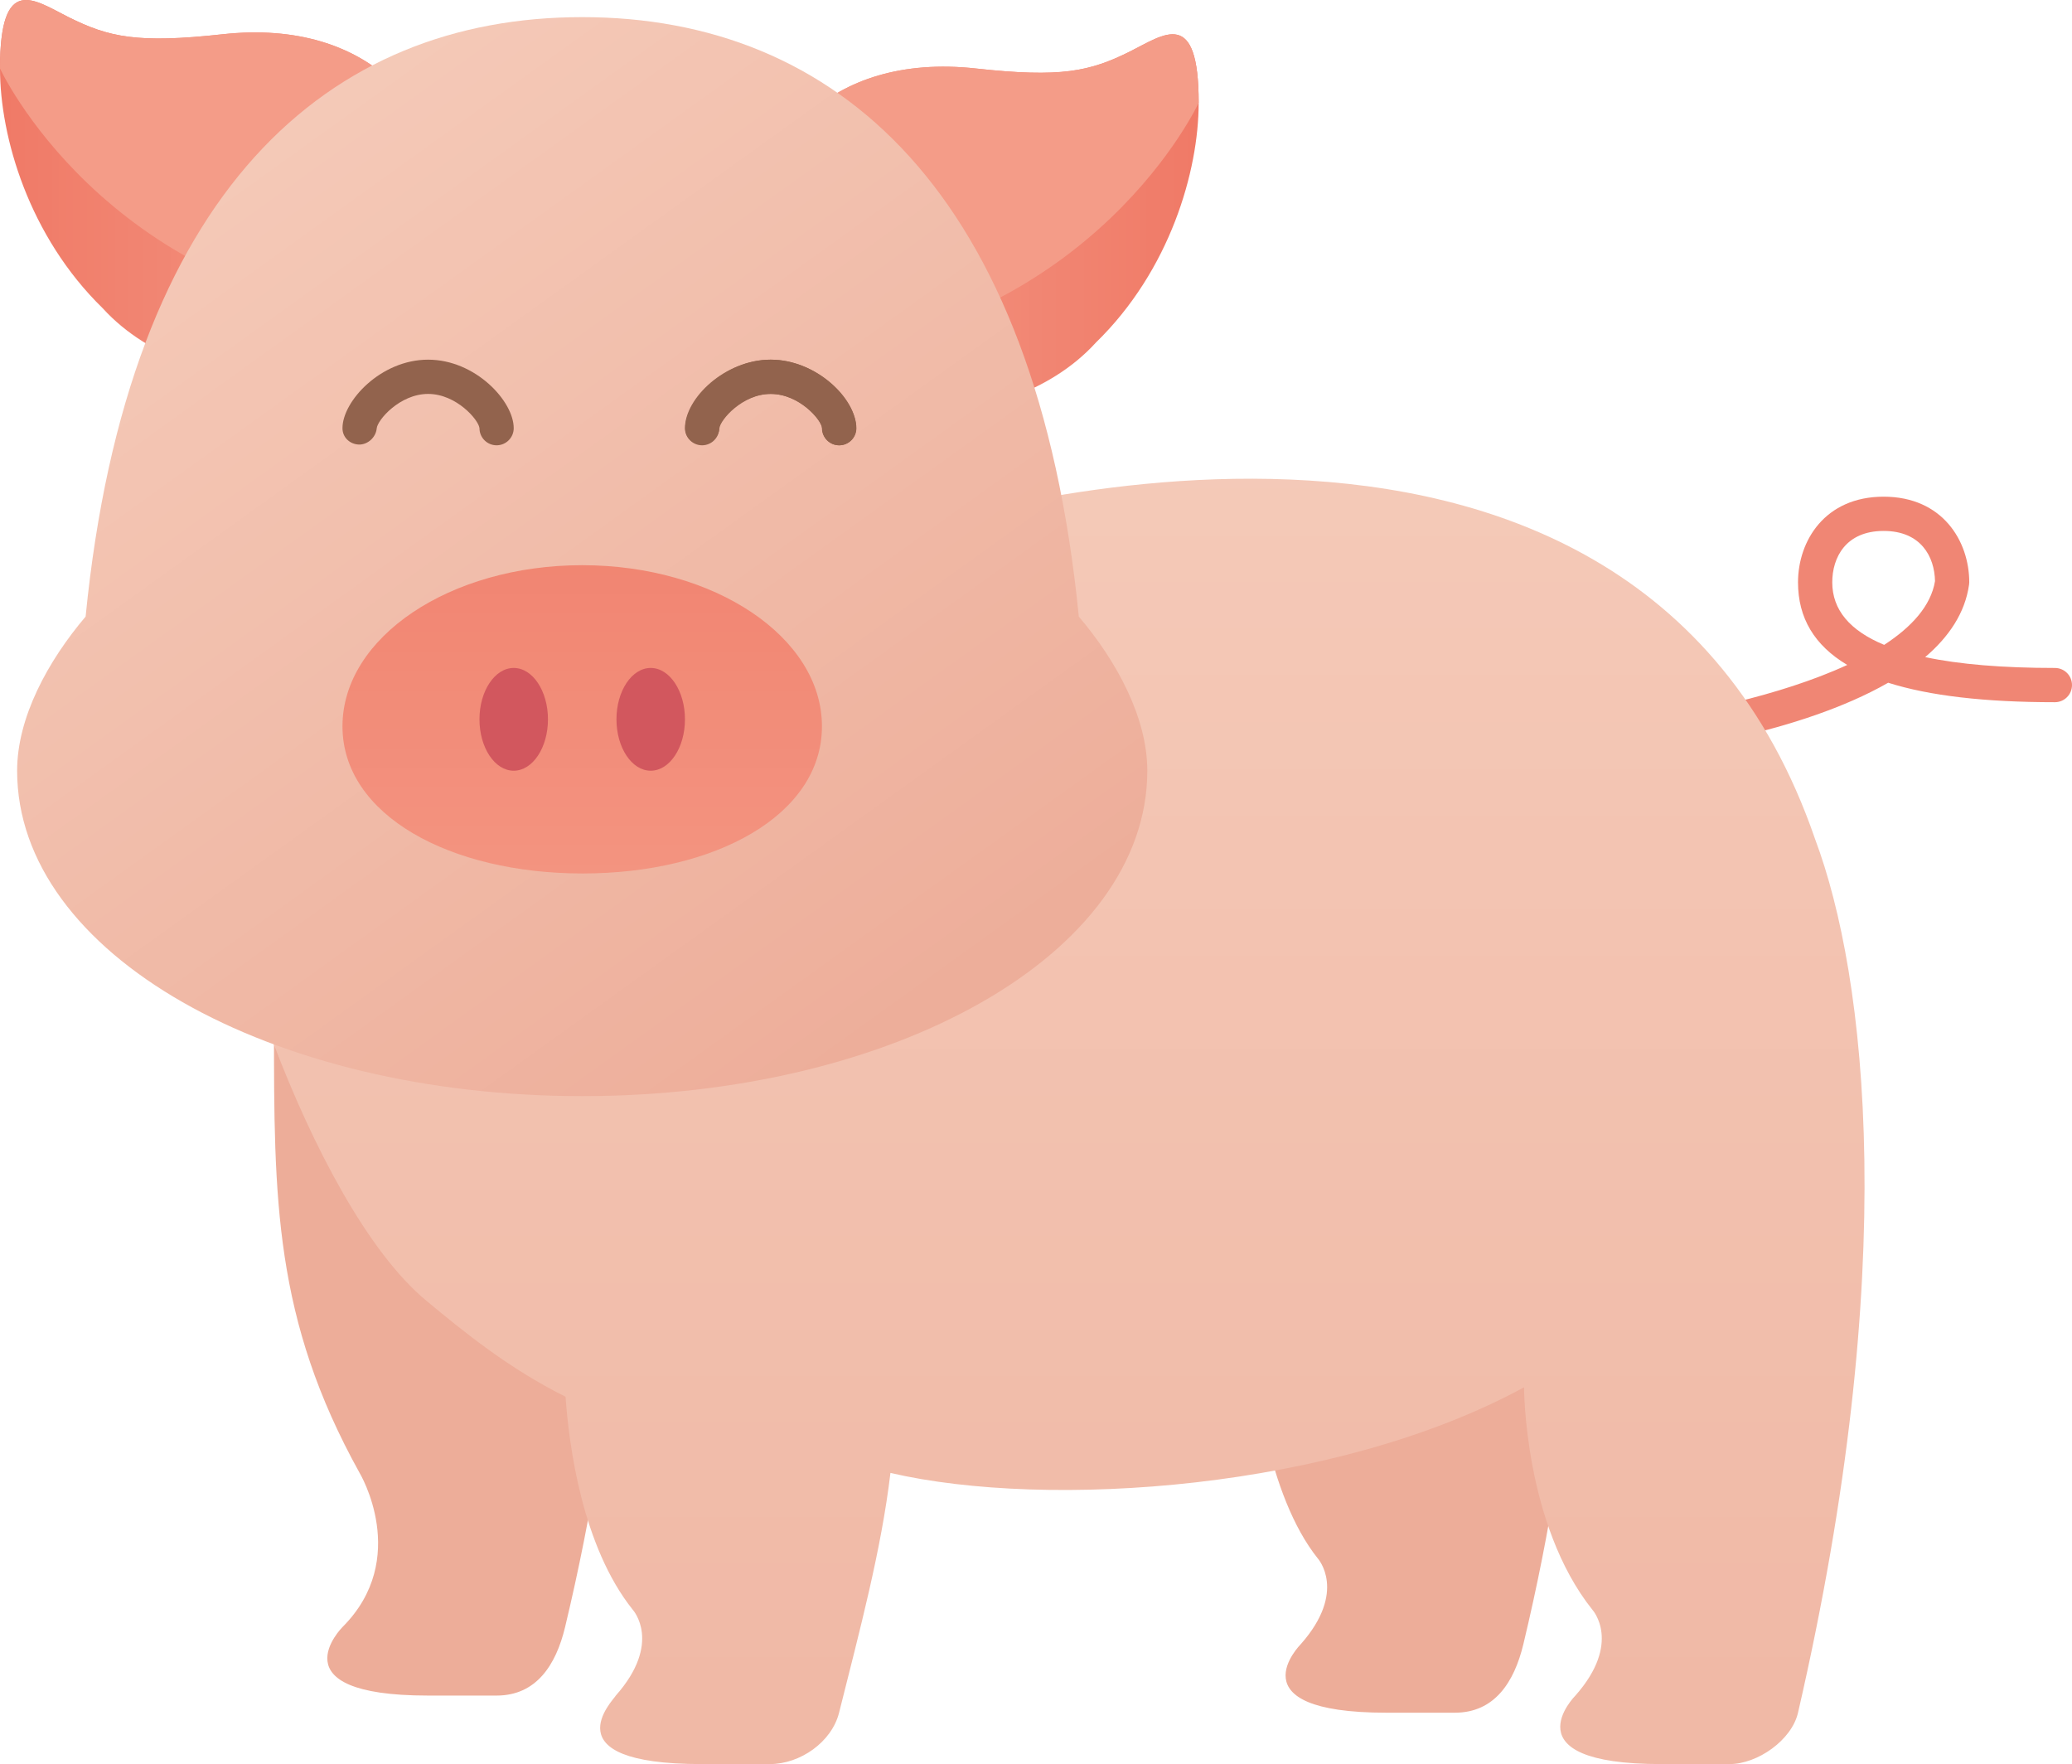 <?xml version="1.0" encoding="UTF-8"?><svg xmlns="http://www.w3.org/2000/svg" xmlns:xlink="http://www.w3.org/1999/xlink" height="103.0" preserveAspectRatio="xMidYMid meet" version="1.0" viewBox="0.0 0.0 121.0 103.0" width="121.0" zoomAndPan="magnify"><defs><clipPath id="a"><path d="M 95 29 L 121 29 L 121 44 L 95 44 Z M 95 29"/></clipPath><clipPath id="aa"><path d="M 49 26 C 48.449 26 48 25.551 48 25 C 48 24.531 46.719 23 45 23 C 43.281 23 42 24.531 42 25 C 42 25.551 41.551 26 41 26 C 40.449 26 40 25.551 40 25 C 40 23.238 42.352 21 45 21 C 47.648 21 50 23.238 50 25 C 50 25.551 49.551 26 49 26"/></clipPath><clipPath id="c"><path d="M 110 31 C 107.789 31 107 32.551 107 34 C 107 35.598 108.016 36.816 110.031 37.652 C 111.633 36.609 112.762 35.375 113 33.93 C 112.973 32.5 112.176 31 110 31 Z M 96 44 C 95.5 44 95.066 43.625 95.008 43.117 C 94.941 42.566 95.336 42.07 95.883 42.008 C 98.574 41.688 103.871 40.672 107.875 38.824 C 105.949 37.676 105 36.074 105 34 C 105 31.59 106.562 29 110 29 C 113.438 29 115 31.59 115 34 C 115 34.047 114.996 34.094 114.988 34.141 C 114.754 35.801 113.797 37.195 112.426 38.367 C 114.41 38.789 116.938 39 120 39 C 120.555 39 121 39.445 121 40 C 121 40.551 120.555 41 120 41 C 115.91 41 112.672 40.625 110.266 39.863 C 105.074 42.84 97.348 43.848 96.117 43.992 C 96.078 43.996 96.039 44 96 44"/></clipPath><clipPath id="Z"><path d="M 49 26 C 48.449 26 48 25.551 48 25 C 48 24.531 46.719 23 45 23 C 43.281 23 42 24.531 42 25 C 42 25.551 41.551 26 41 26 C 40.449 26 40 25.551 40 25 C 40 23.238 42.352 21 45 21 C 47.648 21 50 23.238 50 25 C 50 25.551 49.551 26 49 26 Z M 49 26"/></clipPath><clipPath id="e"><path d="M 72 66 L 92 66 L 92 100 L 72 100 Z M 72 66"/></clipPath><clipPath id="f"><path d="M 72.961 77 C 73.168 80.406 74.02 87.324 76.961 91 C 76.961 91 78.691 92.918 75.961 96 C 75.961 96 71.961 100 80.961 100 L 84.961 100 C 87.266 100 88.422 98.238 88.961 96 C 90.562 89.316 91.555 82.891 91.961 77 L 91.961 66 L 72.961 66 Z M 72.961 77"/></clipPath><clipPath id="g"><path d="M 72.961 77 C 73.168 80.406 74.02 87.324 76.961 91 C 76.961 91 78.691 92.918 75.961 96 C 75.961 96 71.961 100 80.961 100 L 84.961 100 C 87.266 100 88.422 98.238 88.961 96 C 90.562 89.316 91.555 82.891 91.961 77 L 91.961 66 L 72.961 66 L 72.961 77"/></clipPath><clipPath id="Y"><path d="M 40 21 L 50 21 L 50 26 L 40 26 Z M 40 21"/></clipPath><clipPath id="i"><path d="M 16 60 L 36 60 L 36 99 L 16 99 Z M 16 60"/></clipPath><clipPath id="j"><path d="M 16 60 C 16 70 16 77 21 86 C 21 86 24 91 20 95 C 20 95 16 99 25 99 L 29 99 C 31.301 99 32.465 97.238 33 95 C 34.602 88.316 35.594 81.891 36 76 L 36 65 Z M 16 60"/></clipPath><clipPath id="k"><path d="M 16 60 C 16 70 16 77 21 86 C 21 86 24 91 20 95 C 20 95 16 99 25 99 L 29 99 C 31.301 99 32.465 97.238 33 95 C 34.602 88.316 35.594 81.891 36 76 L 36 65 L 16 60"/></clipPath><clipPath id="X"><path d="M 49.012 26 C 48.461 26 48.012 25.551 48.012 25 C 47.969 24.523 46.664 23 45.012 23 C 43.359 23 42.055 24.523 42.012 25.008 C 41.965 25.539 41.512 25.969 40.969 25.957 C 40.434 25.934 40.012 25.535 40.012 25 C 40.012 23.422 42.254 21 45.012 21 C 47.773 21 50.012 23.422 50.012 25 C 50.012 25.551 49.566 26 49.012 26"/></clipPath><clipPath id="m"><path d="M 14 27 L 109 27 L 109 103 L 14 103 Z M 14 27"/></clipPath><clipPath id="n"><path d="M 106 49 C 95 17 52.961 31 52.961 31 L 14 48 L 16 61 C 18.254 66.906 21.461 73.09 24.883 75.934 C 27.082 77.758 29.719 79.91 33.027 81.551 C 33.223 84.344 33.98 90.277 36.961 94 C 36.961 94 38.691 95.918 35.961 99 C 35.855 99.234 32 103 40.961 103 L 44.961 103 C 46.727 103 48.57 101.715 49 100 C 50.219 95.145 51.465 90.496 52 86 C 61.195 88.137 78 87 89 81 C 89 81 89 89 93 94 C 93 94 94.73 95.914 92 99 C 92 99 88 103 97 103 L 101 103 C 102.641 103 104.633 101.598 105 100 C 111 74 109 57 106 49 Z M 106 49"/></clipPath><clipPath id="o"><path d="M 106 49 C 95 17 52.961 31 52.961 31 L 14 48 L 16 61 C 18.254 66.906 21.461 73.09 24.883 75.934 C 27.082 77.758 29.719 79.91 33.027 81.551 C 33.223 84.344 33.98 90.277 36.961 94 C 36.961 94 38.691 95.918 35.961 99 C 35.855 99.234 32 103 40.961 103 L 44.961 103 C 46.727 103 48.57 101.715 49 100 C 50.219 95.145 51.465 90.496 52 86 C 61.195 88.137 78 87 89 81 C 89 81 89 89 93 94 C 93 94 94.73 95.914 92 99 C 92 99 88 103 97 103 L 101 103 C 102.641 103 104.633 101.598 105 100 C 111 74 109 57 106 49"/></clipPath><clipPath id="W"><path d="M 49.012 26 C 48.461 26 48.012 25.551 48.012 25 C 47.969 24.523 46.664 23 45.012 23 C 43.359 23 42.055 24.523 42.012 25.008 C 41.965 25.539 41.512 25.969 40.969 25.957 C 40.434 25.934 40.012 25.535 40.012 25 C 40.012 23.422 42.254 21 45.012 21 C 47.773 21 50.012 23.422 50.012 25 C 50.012 25.551 49.566 26 49.012 26 Z M 49.012 26"/></clipPath><clipPath id="q"><path d="M 44 2 L 70 2 L 70 24 L 44 24 Z M 44 2"/></clipPath><clipPath id="r"><path d="M 57 4 C 61.969 4.547 63.645 4.176 66 3 C 68 2 70 0.418 70 6 C 70 10 68.316 15.797 64 20 C 61.219 23.055 57 24 55 24 C 48.926 24 44 19.352 44 14 C 44 8.648 48.301 3.043 57 4 Z M 57 4"/></clipPath><clipPath id="s"><path d="M 57 4 C 61.969 4.547 63.645 4.176 66 3 C 68 2 70 0.418 70 6 C 70 10 68.316 15.797 64 20 C 61.219 23.055 57 24 55 24 C 48.926 24 44 19.352 44 14 C 44 8.648 48.301 3.043 57 4"/></clipPath><clipPath id="V"><path d="M 40 21 L 51 21 L 51 26 L 40 26 Z M 40 21"/></clipPath><clipPath id="u"><path d="M 44 2 L 70 2 L 70 21 L 44 21 Z M 44 2"/></clipPath><clipPath id="v"><path d="M 46.969 20.754 C 45.133 18.949 44 16.559 44 14 C 44 8.648 48.301 3.043 57 4 C 61.969 4.547 63.645 4.176 66 3 C 68 2 70 0.418 70 6 C 70 6 64 19 46.969 20.754 Z M 46.969 20.754"/></clipPath><clipPath id="w"><path d="M 46.969 20.754 C 45.133 18.949 44 16.559 44 14 C 44 8.648 48.301 3.043 57 4 C 61.969 4.547 63.645 4.176 66 3 C 68 2 70 0.418 70 6 C 70 6 64 19 46.969 20.754"/></clipPath><clipPath id="x"><path d="M 0 0 L 26 0 L 26 22 L 0 22 Z M 0 0"/></clipPath><clipPath id="y"><path d="M 13 2 C 8.031 2.547 6.355 2.176 4 1 C 2 0 0 -1.582 0 4 C 0 8 1.688 13.797 6 18 C 8.781 21.055 13 22 15 22 C 21.074 22 26 17.352 26 12 C 26 6.648 21.699 1.047 13 2 Z M 13 2"/></clipPath><clipPath id="z"><path d="M 13 2 C 8.031 2.547 6.355 2.176 4 1 C 2 0 0 -1.582 0 4 C 0 8 1.688 13.797 6 18 C 8.781 21.055 13 22 15 22 C 21.074 22 26 17.352 26 12 C 26 6.648 21.699 1.047 13 2"/></clipPath><clipPath id="b"><path d="M 110 31 C 107.789 31 107 32.551 107 34 C 107 35.598 108.016 36.816 110.031 37.652 C 111.633 36.609 112.762 35.375 113 33.93 C 112.973 32.5 112.176 31 110 31 Z M 96 44 C 95.5 44 95.066 43.625 95.008 43.117 C 94.941 42.566 95.336 42.07 95.883 42.008 C 98.574 41.688 103.871 40.672 107.875 38.824 C 105.949 37.676 105 36.074 105 34 C 105 31.59 106.562 29 110 29 C 113.438 29 115 31.59 115 34 C 115 34.047 114.996 34.094 114.988 34.141 C 114.754 35.801 113.797 37.195 112.426 38.367 C 114.41 38.789 116.938 39 120 39 C 120.555 39 121 39.445 121 40 C 121 40.551 120.555 41 120 41 C 115.91 41 112.672 40.625 110.266 39.863 C 105.074 42.84 97.348 43.848 96.117 43.992 C 96.078 43.996 96.039 44 96 44 Z M 96 44"/></clipPath><clipPath id="B"><path d="M 0 0 L 26 0 L 26 19 L 0 19 Z M 0 0"/></clipPath><clipPath id="C"><path d="M 23.031 18.754 C 24.867 16.949 26 14.559 26 12 C 26 6.648 21.699 1.047 13 2 C 8.031 2.547 6.355 2.176 4 1 C 2 0 0 -1.582 0 4 C 0 4 6 17 23.031 18.754 Z M 23.031 18.754"/></clipPath><clipPath id="D"><path d="M 23.031 18.754 C 24.867 16.949 26 14.559 26 12 C 26 6.648 21.699 1.047 13 2 C 8.031 2.547 6.355 2.176 4 1 C 2 0 0 -1.582 0 4 C 0 4 6 17 23.031 18.754"/></clipPath><clipPath id="E"><path d="M 1 1 L 67 1 L 67 64 L 1 64 Z M 1 1"/></clipPath><clipPath id="F"><path d="M 63 36 C 60.535 11.082 48.793 1 34 1 C 19.207 1 7.465 11.082 5 36 C 2.793 38.602 1 41.895 1 45 C 1 55.707 15.773 64 34 64 C 52.227 64 67 55.707 67 45 C 67 41.895 65.211 38.602 63 36 Z M 63 36"/></clipPath><clipPath id="G"><path d="M 63 36 C 60.535 11.082 48.793 1 34 1 C 19.207 1 7.465 11.082 5 36 C 2.793 38.602 1 41.895 1 45 C 1 55.707 15.773 64 34 64 C 52.227 64 67 55.707 67 45 C 67 41.895 65.211 38.602 63 36"/></clipPath><clipPath id="U"><path d="M 29 26 C 28.449 26 28 25.551 28 25 C 27.957 24.523 26.652 23 25 23 C 23.348 23 22.043 24.523 22 25.008 C 21.953 25.539 21.473 25.969 20.957 25.957 C 20.422 25.934 20 25.535 20 25 C 20 23.422 22.238 21 25 21 C 27.762 21 30 23.422 30 25 C 30 25.551 29.551 26 29 26"/></clipPath><clipPath id="I"><path d="M 20 33 L 48 33 L 48 51 L 20 51 Z M 20 33"/></clipPath><clipPath id="J"><path d="M 48 42.406 C 48 47.602 41.754 51 34.02 51 C 26.289 51 20 47.602 20 42.406 C 20 37.211 26.27 33 34 33 C 41.73 33 48 37.211 48 42.406 Z M 48 42.406"/></clipPath><clipPath id="K"><path d="M 48 42.406 C 48 47.602 41.754 51 34.02 51 C 26.289 51 20 47.602 20 42.406 C 20 37.211 26.27 33 34 33 C 41.73 33 48 37.211 48 42.406"/></clipPath><clipPath id="T"><path d="M 29 26 C 28.449 26 28 25.551 28 25 C 27.957 24.523 26.652 23 25 23 C 23.348 23 22.043 24.523 22 25.008 C 21.953 25.539 21.473 25.969 20.957 25.957 C 20.422 25.934 20 25.535 20 25 C 20 23.422 22.238 21 25 21 C 27.762 21 30 23.422 30 25 C 30 25.551 29.551 26 29 26 Z M 29 26"/></clipPath><clipPath id="M"><path d="M 28 39 L 32 39 L 32 45 L 28 45 Z M 28 39"/></clipPath><clipPath id="N"><path d="M 32 42 C 32 43.656 31.105 45 30 45 C 28.895 45 28 43.656 28 42 C 28 40.344 28.895 39 30 39 C 31.105 39 32 40.344 32 42 Z M 32 42"/></clipPath><clipPath id="O"><path d="M 32 42 C 32 43.656 31.105 45 30 45 C 28.895 45 28 43.656 28 42 C 28 40.344 28.895 39 30 39 C 31.105 39 32 40.344 32 42"/></clipPath><clipPath id="P"><path d="M 36 39 L 40 39 L 40 45 L 36 45 Z M 36 39"/></clipPath><clipPath id="Q"><path d="M 40 42 C 40 43.656 39.105 45 38 45 C 36.895 45 36 43.656 36 42 C 36 40.344 36.895 39 38 39 C 39.105 39 40 40.344 40 42 Z M 40 42"/></clipPath><clipPath id="R"><path d="M 40 42 C 40 43.656 39.105 45 38 45 C 36.895 45 36 43.656 36 42 C 36 40.344 36.895 39 38 39 C 39.105 39 40 40.344 40 42"/></clipPath><clipPath id="S"><path d="M 20 21 L 30 21 L 30 26 L 20 26 Z M 20 21"/></clipPath><linearGradient gradientTransform="rotate(90.171 7.761 26.287) scale(41.875)" gradientUnits="userSpaceOnUse" id="L" x1=".343" x2=".775" xlink:actuate="onLoad" xlink:show="other" xlink:type="simple" xmlns:xlink="http://www.w3.org/1999/xlink" y1="0" y2="0"><stop offset="0" stop-color="#f18672"/><stop offset=".063" stop-color="#f18673"/><stop offset=".125" stop-color="#f28774"/><stop offset=".188" stop-color="#f28875"/><stop offset=".25" stop-color="#f28975"/><stop offset=".313" stop-color="#f28a76"/><stop offset=".375" stop-color="#f28b77"/><stop offset=".438" stop-color="#f28c78"/><stop offset=".5" stop-color="#f28d79"/><stop offset=".563" stop-color="#f28d7a"/><stop offset=".625" stop-color="#f28e7b"/><stop offset=".688" stop-color="#f38f7c"/><stop offset=".75" stop-color="#f3907d"/><stop offset=".813" stop-color="#f3917d"/><stop offset=".875" stop-color="#f3927e"/><stop offset=".938" stop-color="#f3937f"/><stop offset="1" stop-color="#f39480"/></linearGradient><linearGradient gradientTransform="scale(79.785) rotate(54.448 .058 .043)" gradientUnits="userSpaceOnUse" id="H" x1=".007" x2="1.13" xlink:actuate="onLoad" xlink:show="other" xlink:type="simple" xmlns:xlink="http://www.w3.org/1999/xlink" y1="0" y2="0"><stop offset="0" stop-color="#f6cfbe"/><stop offset=".016" stop-color="#f6cebd"/><stop offset=".031" stop-color="#f6cebd"/><stop offset=".047" stop-color="#f6cdbc"/><stop offset=".063" stop-color="#f5cdbb"/><stop offset=".078" stop-color="#f5ccbb"/><stop offset=".094" stop-color="#f5cbba"/><stop offset=".109" stop-color="#f5cbba"/><stop offset=".125" stop-color="#f5cab9"/><stop offset=".141" stop-color="#f5cab8"/><stop offset=".156" stop-color="#f4c9b8"/><stop offset=".172" stop-color="#f4c9b7"/><stop offset=".188" stop-color="#f4c8b6"/><stop offset=".203" stop-color="#f4c7b6"/><stop offset=".219" stop-color="#f4c7b5"/><stop offset=".234" stop-color="#f4c6b4"/><stop offset=".25" stop-color="#f3c6b4"/><stop offset=".266" stop-color="#f3c5b3"/><stop offset=".281" stop-color="#f3c4b2"/><stop offset=".297" stop-color="#f3c4b2"/><stop offset=".313" stop-color="#f3c3b1"/><stop offset=".328" stop-color="#f3c3b0"/><stop offset=".344" stop-color="#f3c2b0"/><stop offset=".359" stop-color="#f2c1af"/><stop offset=".375" stop-color="#f2c1ae"/><stop offset=".391" stop-color="#f2c0ae"/><stop offset=".406" stop-color="#f2c0ad"/><stop offset=".422" stop-color="#f2bfad"/><stop offset=".438" stop-color="#f2beac"/><stop offset=".453" stop-color="#f1beab"/><stop offset=".469" stop-color="#f1bdab"/><stop offset=".484" stop-color="#f1bdaa"/><stop offset=".5" stop-color="#f1bca9"/><stop offset=".516" stop-color="#f1bba9"/><stop offset=".531" stop-color="#f1bba8"/><stop offset=".547" stop-color="#f0baa7"/><stop offset=".563" stop-color="#f0baa7"/><stop offset=".578" stop-color="#f0b9a6"/><stop offset=".594" stop-color="#f0b8a5"/><stop offset=".609" stop-color="#f0b8a5"/><stop offset=".625" stop-color="#f0b7a4"/><stop offset=".641" stop-color="#f0b7a3"/><stop offset=".656" stop-color="#efb6a3"/><stop offset=".672" stop-color="#efb5a2"/><stop offset=".688" stop-color="#efb5a1"/><stop offset=".703" stop-color="#efb4a1"/><stop offset=".719" stop-color="#efb4a0"/><stop offset=".734" stop-color="#efb3a0"/><stop offset=".75" stop-color="#eeb29f"/><stop offset=".766" stop-color="#eeb29e"/><stop offset=".781" stop-color="#eeb19e"/><stop offset=".797" stop-color="#eeb19d"/><stop offset=".813" stop-color="#eeb09c"/><stop offset=".828" stop-color="#eeaf9c"/><stop offset=".844" stop-color="#edaf9b"/><stop offset=".859" stop-color="#edae9a"/><stop offset=".875" stop-color="#edae9a"/><stop offset="1" stop-color="#edad99"/></linearGradient><linearGradient gradientTransform="matrix(-26 0 0 26 70 13)" gradientUnits="userSpaceOnUse" id="t" x1="0" x2="1" xlink:actuate="onLoad" xlink:show="other" xlink:type="simple" xmlns:xlink="http://www.w3.org/1999/xlink" y1="0" y2="0"><stop offset="0" stop-color="#f07a67"/><stop offset=".016" stop-color="#f07a67"/><stop offset=".031" stop-color="#f07b68"/><stop offset=".047" stop-color="#f07b68"/><stop offset=".063" stop-color="#f07c69"/><stop offset=".078" stop-color="#f07c69"/><stop offset=".094" stop-color="#f07d6a"/><stop offset=".109" stop-color="#f07d6a"/><stop offset=".125" stop-color="#f07e6b"/><stop offset=".141" stop-color="#f17f6b"/><stop offset=".156" stop-color="#f17f6c"/><stop offset=".172" stop-color="#f1806c"/><stop offset=".188" stop-color="#f1806d"/><stop offset=".203" stop-color="#f1816d"/><stop offset=".219" stop-color="#f1816e"/><stop offset=".234" stop-color="#f1826e"/><stop offset=".25" stop-color="#f1826f"/><stop offset=".266" stop-color="#f18370"/><stop offset=".281" stop-color="#f18370"/><stop offset=".297" stop-color="#f18471"/><stop offset=".313" stop-color="#f18471"/><stop offset=".328" stop-color="#f18572"/><stop offset=".344" stop-color="#f18572"/><stop offset=".359" stop-color="#f18673"/><stop offset=".375" stop-color="#f18673"/><stop offset=".391" stop-color="#f28774"/><stop offset=".406" stop-color="#f28874"/><stop offset=".422" stop-color="#f28875"/><stop offset=".438" stop-color="#f28975"/><stop offset=".453" stop-color="#f28976"/><stop offset=".469" stop-color="#f28a76"/><stop offset=".484" stop-color="#f28a77"/><stop offset=".5" stop-color="#f28b77"/><stop offset=".516" stop-color="#f28b78"/><stop offset=".531" stop-color="#f28c78"/><stop offset=".547" stop-color="#f28c79"/><stop offset=".563" stop-color="#f28d79"/><stop offset=".578" stop-color="#f28d7a"/><stop offset=".594" stop-color="#f28e7a"/><stop offset=".609" stop-color="#f28e7b"/><stop offset=".625" stop-color="#f28f7b"/><stop offset=".641" stop-color="#f3907c"/><stop offset=".656" stop-color="#f3907c"/><stop offset=".672" stop-color="#f3917d"/><stop offset=".688" stop-color="#f3917d"/><stop offset=".703" stop-color="#f3927e"/><stop offset=".719" stop-color="#f3927e"/><stop offset=".734" stop-color="#f3937f"/><stop offset=".75" stop-color="#f3937f"/><stop offset=".766" stop-color="#f39480"/><stop offset=".781" stop-color="#f39481"/><stop offset=".797" stop-color="#f39581"/><stop offset=".813" stop-color="#f39582"/><stop offset=".828" stop-color="#f39682"/><stop offset=".844" stop-color="#f39683"/><stop offset=".859" stop-color="#f39783"/><stop offset=".875" stop-color="#f39784"/><stop offset=".891" stop-color="#f49884"/><stop offset=".906" stop-color="#f49985"/><stop offset=".922" stop-color="#f49985"/><stop offset=".938" stop-color="#f49a86"/><stop offset=".953" stop-color="#f49a86"/><stop offset=".969" stop-color="#f49b87"/><stop offset=".984" stop-color="#f49b87"/><stop offset="1" stop-color="#f49c88"/></linearGradient><linearGradient gradientTransform="matrix(0 148.902 -148.902 0 61.443 1)" gradientUnits="userSpaceOnUse" id="p" x1=".107" x2=".685" xlink:actuate="onLoad" xlink:show="other" xlink:type="simple" xmlns:xlink="http://www.w3.org/1999/xlink" y1="0" y2="0"><stop offset="0" stop-color="#f5cbba"/><stop offset=".031" stop-color="#f5cbba"/><stop offset=".063" stop-color="#f5cab9"/><stop offset=".094" stop-color="#f5cab8"/><stop offset=".125" stop-color="#f4c9b8"/><stop offset=".156" stop-color="#f4c9b7"/><stop offset=".188" stop-color="#f4c8b6"/><stop offset=".219" stop-color="#f4c7b6"/><stop offset=".25" stop-color="#f4c7b5"/><stop offset=".281" stop-color="#f4c6b4"/><stop offset=".313" stop-color="#f3c6b4"/><stop offset=".344" stop-color="#f3c5b3"/><stop offset=".375" stop-color="#f3c4b2"/><stop offset=".406" stop-color="#f3c4b2"/><stop offset=".438" stop-color="#f3c3b1"/><stop offset=".469" stop-color="#f3c2b0"/><stop offset=".5" stop-color="#f3c2b0"/><stop offset=".531" stop-color="#f2c1af"/><stop offset=".563" stop-color="#f2c1ae"/><stop offset=".594" stop-color="#f2c0ae"/><stop offset=".625" stop-color="#f2bfad"/><stop offset=".656" stop-color="#f2bfac"/><stop offset=".688" stop-color="#f2beac"/><stop offset=".719" stop-color="#f1beab"/><stop offset=".75" stop-color="#f1bdaa"/><stop offset=".781" stop-color="#f1bcaa"/><stop offset=".813" stop-color="#f1bca9"/><stop offset=".844" stop-color="#f1bba8"/><stop offset=".875" stop-color="#f1baa8"/><stop offset=".906" stop-color="#f0baa7"/><stop offset=".938" stop-color="#f0b9a6"/><stop offset=".969" stop-color="#f0b9a6"/><stop offset="1" stop-color="#f0b8a5"/></linearGradient><linearGradient gradientTransform="scale(-20.611) rotate(-72.591 -2.232 .186)" gradientUnits="userSpaceOnUse" id="l" x1=".868" x2="2.964" xlink:actuate="onLoad" xlink:show="other" xlink:type="simple" xmlns:xlink="http://www.w3.org/1999/xlink" y1="0" y2="0"><stop offset="0" stop-color="#eeb19e"/><stop offset=".008" stop-color="#eeb19e"/><stop offset=".016" stop-color="#eeb19d"/><stop offset=".023" stop-color="#eeb09c"/><stop offset=".031" stop-color="#eeb09c"/><stop offset=".039" stop-color="#eeaf9b"/><stop offset=".047" stop-color="#edae9b"/><stop offset=".055" stop-color="#edae9a"/><stop offset=".063" stop-color="#edad99"/><stop offset=".125" stop-color="#edad99"/><stop offset=".25" stop-color="#edad99"/><stop offset=".5" stop-color="#edad99"/><stop offset="1" stop-color="#edad99"/></linearGradient><linearGradient gradientTransform="scale(-20.611) rotate(-72.591 -4.046 1.518)" gradientUnits="userSpaceOnUse" id="h" x1=".334" x2="2.198" xlink:actuate="onLoad" xlink:show="other" xlink:type="simple" xmlns:xlink="http://www.w3.org/1999/xlink" y1="0" y2="0"><stop offset="0" stop-color="#f3c4b2"/><stop offset=".008" stop-color="#f3c3b1"/><stop offset=".016" stop-color="#f3c3b1"/><stop offset=".023" stop-color="#f3c2b0"/><stop offset=".031" stop-color="#f3c2b0"/><stop offset=".039" stop-color="#f2c1af"/><stop offset=".047" stop-color="#f2c1af"/><stop offset=".055" stop-color="#f2c0ae"/><stop offset=".063" stop-color="#f2c0ae"/><stop offset=".07" stop-color="#f2bfad"/><stop offset=".078" stop-color="#f2bfad"/><stop offset=".086" stop-color="#f2beac"/><stop offset=".094" stop-color="#f1beab"/><stop offset=".102" stop-color="#f1bdab"/><stop offset=".109" stop-color="#f1bdaa"/><stop offset=".117" stop-color="#f1bcaa"/><stop offset=".125" stop-color="#f1bca9"/><stop offset=".133" stop-color="#f1bba9"/><stop offset=".141" stop-color="#f1bba8"/><stop offset=".148" stop-color="#f1baa8"/><stop offset=".156" stop-color="#f0baa7"/><stop offset=".164" stop-color="#f0b9a7"/><stop offset=".172" stop-color="#f0b9a6"/><stop offset=".18" stop-color="#f0b9a6"/><stop offset=".188" stop-color="#f0b8a5"/><stop offset=".195" stop-color="#f0b8a4"/><stop offset=".203" stop-color="#f0b7a4"/><stop offset=".211" stop-color="#f0b7a3"/><stop offset=".219" stop-color="#efb6a3"/><stop offset=".227" stop-color="#efb6a2"/><stop offset=".234" stop-color="#efb5a2"/><stop offset=".242" stop-color="#efb5a1"/><stop offset=".25" stop-color="#efb4a1"/><stop offset=".258" stop-color="#efb4a0"/><stop offset=".266" stop-color="#efb3a0"/><stop offset=".273" stop-color="#eeb39f"/><stop offset=".281" stop-color="#eeb29f"/><stop offset=".289" stop-color="#eeb29e"/><stop offset=".297" stop-color="#eeb19d"/><stop offset=".305" stop-color="#eeb19d"/><stop offset=".313" stop-color="#eeb09c"/><stop offset=".32" stop-color="#eeb09c"/><stop offset=".328" stop-color="#eeaf9b"/><stop offset=".336" stop-color="#edaf9b"/><stop offset=".344" stop-color="#edae9a"/><stop offset=".375" stop-color="#edad99"/><stop offset=".5" stop-color="#edad99"/><stop offset="1" stop-color="#edad99"/></linearGradient><linearGradient gradientTransform="rotate(46.57 1.916 156.768) scale(25.82)" gradientUnits="userSpaceOnUse" id="d" x1="-1.043" x2=".073" xlink:actuate="onLoad" xlink:show="other" xlink:type="simple" xmlns:xlink="http://www.w3.org/1999/xlink" y1="0" y2="0"><stop offset="0" stop-color="#f08674"/><stop offset=".5" stop-color="#f08674"/><stop offset="1" stop-color="#f08674"/></linearGradient><linearGradient gradientTransform="matrix(26 0 0 26 0 11)" gradientUnits="userSpaceOnUse" id="A" x1="0" x2="1" xlink:actuate="onLoad" xlink:show="other" xlink:type="simple" xmlns:xlink="http://www.w3.org/1999/xlink" y1="0" y2="0"><stop offset="0" stop-color="#f07a67"/><stop offset=".016" stop-color="#f07a67"/><stop offset=".031" stop-color="#f07b68"/><stop offset=".047" stop-color="#f07b68"/><stop offset=".063" stop-color="#f07c69"/><stop offset=".078" stop-color="#f07c69"/><stop offset=".094" stop-color="#f07d6a"/><stop offset=".109" stop-color="#f07d6a"/><stop offset=".125" stop-color="#f07e6b"/><stop offset=".141" stop-color="#f17f6b"/><stop offset=".156" stop-color="#f17f6c"/><stop offset=".172" stop-color="#f1806c"/><stop offset=".188" stop-color="#f1806d"/><stop offset=".203" stop-color="#f1816d"/><stop offset=".219" stop-color="#f1816e"/><stop offset=".234" stop-color="#f1826e"/><stop offset=".25" stop-color="#f1826f"/><stop offset=".266" stop-color="#f18370"/><stop offset=".281" stop-color="#f18370"/><stop offset=".297" stop-color="#f18471"/><stop offset=".313" stop-color="#f18471"/><stop offset=".328" stop-color="#f18572"/><stop offset=".344" stop-color="#f18572"/><stop offset=".359" stop-color="#f18673"/><stop offset=".375" stop-color="#f18673"/><stop offset=".391" stop-color="#f28774"/><stop offset=".406" stop-color="#f28874"/><stop offset=".422" stop-color="#f28875"/><stop offset=".438" stop-color="#f28975"/><stop offset=".453" stop-color="#f28976"/><stop offset=".469" stop-color="#f28a76"/><stop offset=".484" stop-color="#f28a77"/><stop offset=".5" stop-color="#f28b77"/><stop offset=".516" stop-color="#f28b78"/><stop offset=".531" stop-color="#f28c78"/><stop offset=".547" stop-color="#f28c79"/><stop offset=".563" stop-color="#f28d79"/><stop offset=".578" stop-color="#f28d7a"/><stop offset=".594" stop-color="#f28e7a"/><stop offset=".609" stop-color="#f28e7b"/><stop offset=".625" stop-color="#f28f7b"/><stop offset=".641" stop-color="#f3907c"/><stop offset=".656" stop-color="#f3907c"/><stop offset=".672" stop-color="#f3917d"/><stop offset=".688" stop-color="#f3917d"/><stop offset=".703" stop-color="#f3927e"/><stop offset=".719" stop-color="#f3927e"/><stop offset=".734" stop-color="#f3937f"/><stop offset=".75" stop-color="#f3937f"/><stop offset=".766" stop-color="#f39480"/><stop offset=".781" stop-color="#f39481"/><stop offset=".797" stop-color="#f39581"/><stop offset=".813" stop-color="#f39582"/><stop offset=".828" stop-color="#f39682"/><stop offset=".844" stop-color="#f39683"/><stop offset=".859" stop-color="#f39783"/><stop offset=".875" stop-color="#f39784"/><stop offset=".891" stop-color="#f49884"/><stop offset=".906" stop-color="#f49985"/><stop offset=".922" stop-color="#f49985"/><stop offset=".938" stop-color="#f49a86"/><stop offset=".953" stop-color="#f49a86"/><stop offset=".969" stop-color="#f49b87"/><stop offset=".984" stop-color="#f49b87"/><stop offset="1" stop-color="#f49c88"/></linearGradient></defs><g><g clip-path="url(#a)"><g clip-path="url(#b)"><g clip-path="url(#c)"><path d="M 108.684 15.992 L 87.453 36.09 L 107.258 57.008 L 128.488 36.91 Z M 108.684 15.992" fill="url(#d)"/></g></g></g><g clip-path="url(#e)"><g clip-path="url(#f)"><g clip-path="url(#g)"><path d="M 101.668 69.043 L 73.75 60.289 L 62.254 96.957 L 90.172 105.711 Z M 101.668 69.043" fill="url(#h)"/></g></g></g><g clip-path="url(#i)"><g clip-path="url(#j)"><g clip-path="url(#k)"><path d="M 47.133 63.492 L 17.789 54.289 L 4.867 95.508 L 34.211 104.711 Z M 47.133 63.492" fill="url(#l)"/></g></g></g><g clip-path="url(#m)"><g clip-path="url(#n)"><g clip-path="url(#o)"><path d="M 111 17 L 14 17 L 14 103 L 111 103 Z M 111 17" fill="url(#p)"/></g></g></g><g clip-path="url(#q)"><g clip-path="url(#r)"><g clip-path="url(#s)"><path d="M 70 0.418 L 70 24 L 44 24 L 44 0.418 Z M 70 0.418" fill="url(#t)"/></g></g></g><g clip-path="url(#u)"><g clip-path="url(#v)"><g clip-path="url(#w)" id="change1_1"><path d="M 42.773 0.492 L 69.906 -1.152 L 71.227 20.68 L 44.094 22.324 Z M 42.773 0.492" fill="#f49c88"/></g></g></g><g clip-path="url(#x)"><g clip-path="url(#y)"><g clip-path="url(#z)"><path d="M 0 0 L 0 22 L 26 22 L 26 0 Z M 0 0" fill="url(#A)"/></g></g></g><g clip-path="url(#B)"><g clip-path="url(#C)"><g clip-path="url(#D)" id="change1_2"><path d="M 27.133 0.07 L 0.094 -1.57 L -1.133 18.684 L 25.906 20.324 Z M 27.133 0.07" fill="#f49c88"/></g></g></g><g clip-path="url(#E)"><g clip-path="url(#F)"><g clip-path="url(#G)"><path d="M 44.688 -30.223 L -28.801 22.297 L 23.312 95.223 L 96.801 42.703 Z M 44.688 -30.223" fill="url(#H)"/></g></g></g><g clip-path="url(#I)"><g clip-path="url(#J)"><g clip-path="url(#K)"><path d="M 48.055 33 L 20 32.918 L 19.945 51 L 48 51.082 Z M 48.055 33" fill="url(#L)"/></g></g></g><g clip-path="url(#M)"><g clip-path="url(#N)"><g clip-path="url(#O)" id="change2_1"><path d="M 31.996 38.855 L 27.781 39.008 L 28.004 45.145 L 32.219 44.992 Z M 31.996 38.855" fill="#d2575e"/></g></g></g><g clip-path="url(#P)"><g clip-path="url(#Q)"><g clip-path="url(#R)" id="change2_2"><path d="M 39.996 38.855 L 35.781 39.008 L 36.004 45.145 L 40.219 44.992 Z M 39.996 38.855" fill="#d2575e"/></g></g></g><g clip-path="url(#S)"><g clip-path="url(#T)"><g clip-path="url(#U)" id="change3_2"><path d="M 29.883 19.914 L 19.457 21.059 L 20.117 27.086 L 30.543 25.941 Z M 29.883 19.914" fill="#92634d"/></g></g></g><g clip-path="url(#V)"><g clip-path="url(#W)"><g clip-path="url(#X)" id="change3_3"><path d="M 49.895 19.914 L 39.469 21.059 L 40.129 27.086 L 50.555 25.941 Z M 49.895 19.914" fill="#92634d"/></g></g></g><g clip-path="url(#Y)"><g clip-path="url(#Z)"><g clip-path="url(#aa)" id="change3_1"><path d="M 49.883 19.914 L 39.457 21.059 L 40.117 27.086 L 50.543 25.941 Z M 49.883 19.914" fill="#92634d"/></g></g></g></g></svg>